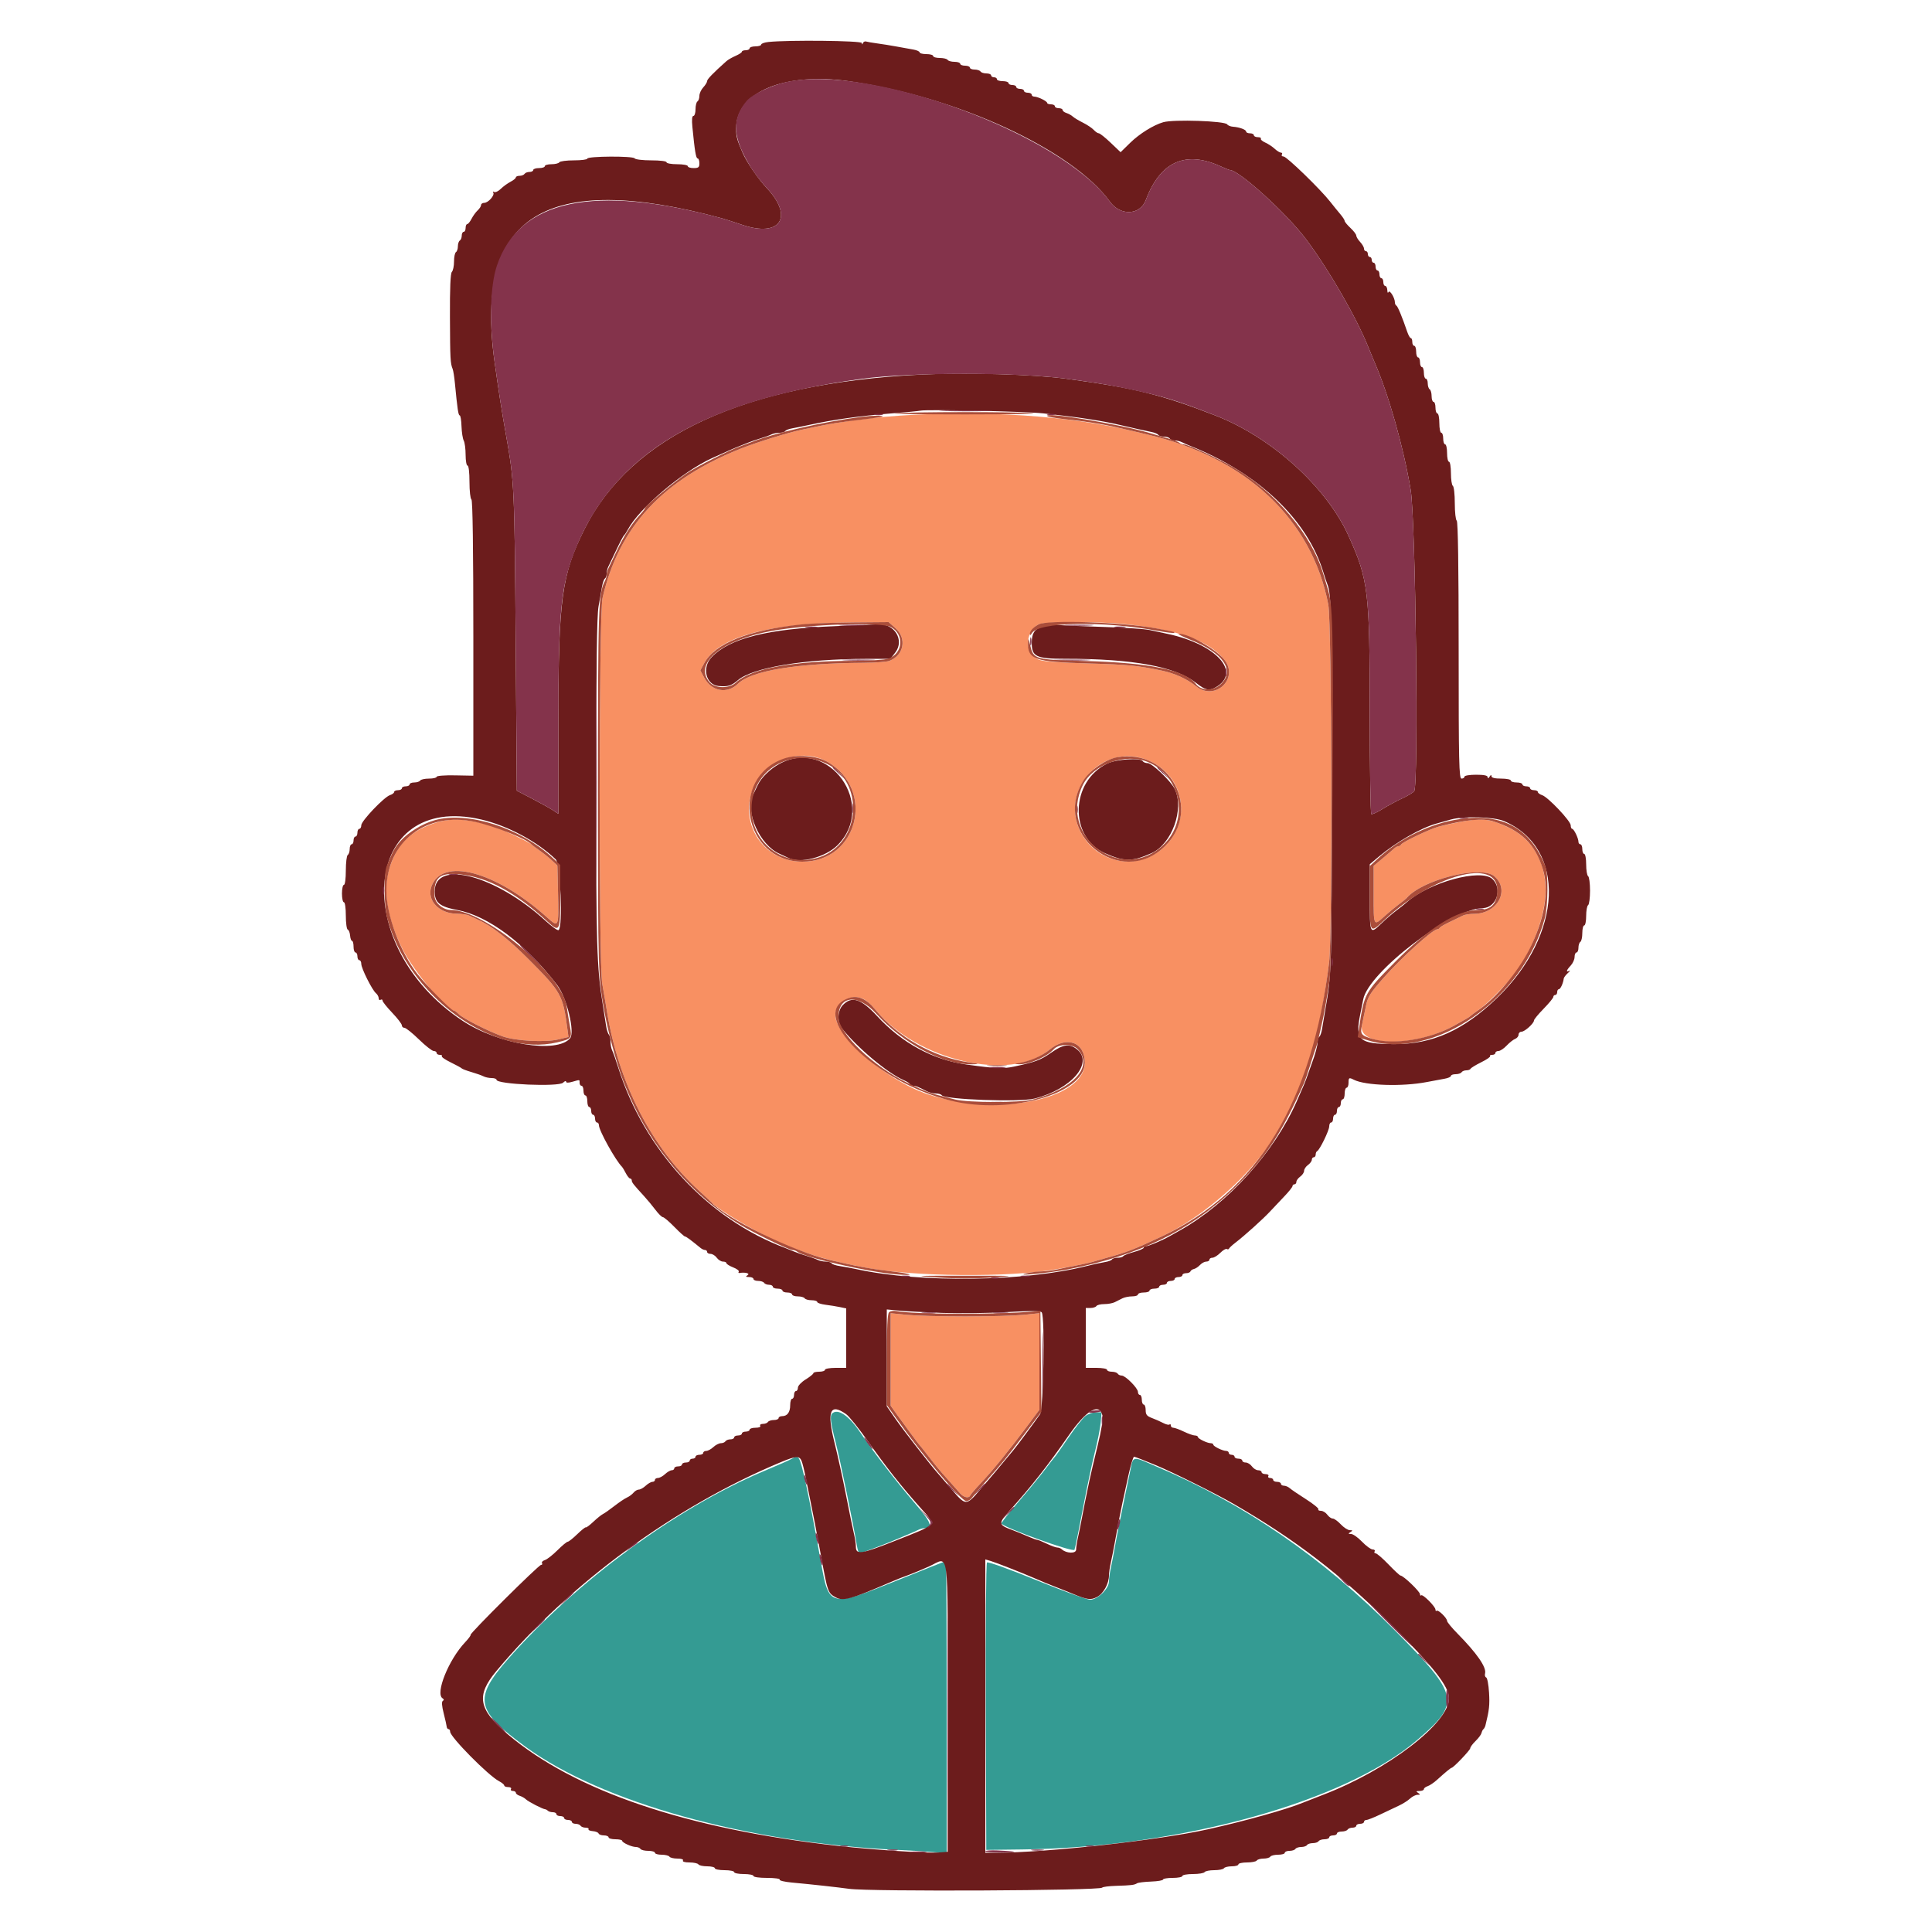 <svg id="svg" version="1.1" xmlns="http://www.w3.org/2000/svg" xmlns:xlink="http://www.w3.org/1999/xlink" width="400" height="400" viewBox="0, 0, 400,400"><g id="svgg"><path id="path0" d="M186.400 86.045 C 181.729 86.363,177.338 86.870,173.000 87.593 C 170.835 87.953,169.777 88.162,165.800 89.014 C 163.047 89.604,156.742 91.557,153.600 92.793 C 137.293 99.210,128.127 109.062,124.750 123.800 C 123.991 127.114,123.937 199.553,124.691 203.702 C 124.961 205.188,125.391 207.708,125.646 209.302 C 128.037 224.230,134.892 237.577,144.803 246.600 C 146.011 247.700,147.090 248.705,147.200 248.833 C 148.679 250.554,157.798 255.844,162.600 257.767 C 168.246 260.026,171.762 261.025,179.000 262.423 C 188.963 264.348,209.032 264.529,218.700 262.780 C 223.020 261.998,225.429 261.505,226.400 261.204 C 226.950 261.033,228.210 260.671,229.200 260.400 C 233.186 259.309,234.902 258.642,240.508 256.005 C 249.530 251.760,259.393 242.926,264.180 234.800 C 270.290 224.427,273.291 214.722,275.186 199.200 C 275.874 193.562,275.724 128.937,275.014 125.200 C 271.657 107.531,258.007 94.704,237.500 89.948 C 236.675 89.757,235.325 89.438,234.500 89.240 C 221.246 86.062,203.476 84.882,186.400 86.045 M185.386 130.041 C 187.802 132.162,187.154 135.677,184.136 136.825 C 183.592 137.031,181.225 137.212,178.874 137.226 C 164.937 137.309,155.557 138.862,152.816 141.540 C 150.557 143.747,147.335 143.178,145.800 140.300 L 145.000 138.800 145.800 137.313 C 148.749 131.831,159.078 129.004,176.686 128.860 L 183.972 128.800 185.386 130.041 M233.000 129.223 C 243.973 130.405,250.137 132.595,253.397 136.469 C 256.701 140.396,251.558 145.323,247.579 142.043 C 245.821 140.594,243.193 139.393,240.600 138.853 C 235.407 137.772,233.604 137.597,225.200 137.359 C 218.645 137.172,215.857 136.945,214.937 136.523 C 212.113 135.228,212.150 130.932,215.000 129.286 C 216.041 128.685,227.630 128.645,233.000 129.223 M171.374 157.764 C 181.340 163.604,177.589 178.400,166.143 178.400 C 156.058 178.400,151.290 166.466,158.582 159.479 C 161.955 156.247,167.515 155.502,171.374 157.764 M238.376 157.728 C 245.217 161.086,246.648 169.860,241.221 175.179 C 236.284 180.019,228.388 179.222,224.469 173.489 C 218.230 164.362,228.403 152.834,238.376 157.728 M89.812 170.464 C 84.774 172.166,82.099 174.912,80.569 179.953 C 79.203 184.454,80.224 190.413,83.439 196.695 C 85.689 201.093,92.467 209.200,93.893 209.200 C 94.104 209.200,94.576 209.532,94.943 209.937 C 95.734 210.811,101.367 213.659,104.200 214.616 C 106.902 215.529,112.937 215.839,115.596 215.201 L 117.693 214.698 117.474 213.049 C 116.543 206.010,116.213 205.411,109.606 198.769 C 105.292 194.431,101.810 191.697,99.000 190.443 C 98.340 190.148,97.487 189.748,97.105 189.553 C 96.723 189.359,95.553 189.187,94.505 189.171 C 90.853 189.115,88.310 186.356,89.318 183.545 C 91.519 177.404,102.619 180.367,113.266 189.936 C 115.684 192.109,115.699 192.075,115.531 184.825 L 115.400 179.187 114.200 178.081 C 113.540 177.472,112.370 176.539,111.600 176.006 C 110.830 175.474,110.110 174.932,110.000 174.801 C 109.664 174.403,103.752 171.590,102.333 171.153 C 96.837 169.460,93.350 169.268,89.812 170.464 M302.000 170.227 C 300.570 170.512,298.733 170.917,297.917 171.127 C 296.151 171.581,290.257 174.388,290.067 174.865 C 289.993 175.049,289.755 175.200,289.538 175.200 C 289.321 175.200,288.903 175.425,288.610 175.700 C 288.317 175.975,287.250 176.891,286.239 177.735 L 284.400 179.269 284.400 185.235 C 284.400 191.847,284.358 191.761,286.600 189.738 C 287.480 188.944,288.830 187.824,289.600 187.249 C 290.370 186.675,291.090 186.097,291.200 185.966 C 294.432 182.113,306.642 179.061,309.386 181.421 C 312.713 184.282,310.032 189.200,305.146 189.200 C 304.290 189.200,303.277 189.360,302.895 189.556 C 302.513 189.752,301.300 190.337,300.200 190.856 C 299.100 191.375,298.140 191.935,298.067 192.100 C 297.993 192.265,297.770 192.400,297.571 192.400 C 296.647 192.400,290.102 198.310,286.516 202.381 C 283.629 205.659,283.179 206.380,282.785 208.355 C 282.538 209.590,282.179 211.319,281.986 212.198 C 280.984 216.764,292.900 216.868,301.045 212.364 C 303.621 210.939,304.205 210.594,304.400 210.381 C 304.510 210.260,305.230 209.728,306.000 209.198 C 307.703 208.025,311.703 204.027,313.564 201.639 C 317.220 196.945,320.004 189.462,319.996 184.354 C 319.986 178.359,317.205 173.647,312.304 171.321 C 308.407 169.471,306.697 169.290,302.000 170.227 M179.211 207.091 C 179.755 207.471,180.646 208.326,181.192 208.991 C 189.896 219.604,209.196 224.087,217.242 217.365 C 220.820 214.376,224.600 215.735,224.600 220.010 C 224.600 227.666,206.415 231.330,192.100 226.557 C 183.109 223.559,172.083 213.776,172.998 209.609 C 173.581 206.956,177.021 205.561,179.211 207.091 M184.400 281.464 L 184.400 291.042 185.669 292.821 C 187.349 295.177,190.147 298.949,190.399 299.200 C 190.510 299.310,191.228 300.210,191.994 301.200 C 194.008 303.799,194.402 304.273,196.400 306.503 C 197.390 307.607,198.491 308.846,198.847 309.256 C 199.533 310.045,200.644 310.250,200.867 309.628 C 200.940 309.423,201.906 308.298,203.013 307.128 C 205.439 304.564,208.947 300.258,212.542 295.434 L 215.200 291.867 215.200 281.877 L 215.200 271.886 211.900 272.219 C 210.085 272.403,204.640 272.553,199.800 272.553 C 194.960 272.553,189.515 272.403,187.700 272.219 L 184.400 271.886 184.400 281.464 " stroke="none" fill="#f89062" fill-rule="evenodd"></path><path id="path1" d="M172.267 292.667 C 171.793 293.140,171.979 294.615,173.018 298.649 C 173.933 302.199,176.684 315.563,177.392 319.900 C 177.545 320.835,177.794 321.600,177.944 321.600 C 178.256 321.600,183.886 319.455,186.000 318.531 C 186.770 318.194,187.850 317.736,188.400 317.513 C 188.950 317.289,189.713 316.948,190.095 316.753 C 190.477 316.559,191.040 316.400,191.346 316.400 C 193.302 316.400,192.853 315.233,189.306 311.101 C 185.521 306.693,180.813 300.583,178.083 296.537 C 175.733 293.056,173.418 291.515,172.267 292.667 M224.706 293.188 C 224.154 293.622,222.566 295.647,221.176 297.688 C 219.786 299.730,218.548 301.490,218.424 301.600 C 218.300 301.710,217.388 302.877,216.399 304.194 C 215.410 305.511,212.921 308.541,210.868 310.929 C 208.816 313.316,207.217 315.351,207.317 315.450 C 208.345 316.478,222.235 321.448,222.462 320.869 C 222.605 320.501,223.385 316.690,224.195 312.400 C 225.004 308.110,226.126 302.800,226.687 300.600 C 227.248 298.400,227.789 295.655,227.890 294.500 L 228.074 292.400 226.891 292.400 C 226.240 292.400,225.257 292.755,224.706 293.188 M164.000 301.991 C 163.424 302.322,161.870 303.008,158.001 304.641 C 139.962 312.255,119.210 327.512,105.222 343.446 C 97.986 351.689,98.459 354.097,108.800 361.649 C 124.581 373.175,154.852 381.568,185.800 382.999 C 188.440 383.121,191.815 383.329,193.300 383.462 L 196.000 383.703 196.000 353.452 C 196.000 336.813,195.933 323.200,195.851 323.200 C 195.770 323.200,191.238 325.000,185.780 327.200 C 171.851 332.815,171.618 332.762,169.992 323.600 C 168.747 316.588,167.358 309.364,166.762 306.800 C 165.476 301.266,165.424 301.175,164.000 301.991 M234.255 303.300 C 234.118 304.015,233.846 305.320,233.651 306.200 C 233.456 307.080,233.007 309.240,232.654 311.000 C 232.301 312.760,231.844 315.010,231.639 316.000 C 231.433 316.990,231.058 318.970,230.805 320.400 C 230.553 321.830,230.178 323.755,229.973 324.677 C 229.768 325.600,229.600 326.833,229.600 327.417 C 229.600 328.916,227.247 331.200,225.702 331.200 C 225.054 331.200,220.062 329.387,214.610 327.172 C 208.929 324.863,204.547 323.293,204.346 323.494 C 204.149 323.691,204.040 336.849,204.097 353.423 L 204.200 383.000 211.600 382.912 C 244.241 382.521,278.426 373.056,293.400 360.262 C 302.475 352.508,302.186 351.080,288.800 337.566 C 273.885 322.508,257.578 311.302,239.400 303.620 C 238.960 303.434,237.943 302.993,237.140 302.641 C 235.023 301.712,234.539 301.823,234.255 303.300 " stroke="none" fill="#349b93" fill-rule="evenodd"></path><path id="path2" d="M159.100 8.691 C 158.275 8.778,157.600 9.017,157.600 9.224 C 157.600 9.431,157.060 9.600,156.400 9.600 C 155.740 9.600,155.200 9.780,155.200 10.000 C 155.200 10.220,154.840 10.400,154.400 10.400 C 153.960 10.400,153.600 10.536,153.600 10.702 C 153.600 10.869,153.015 11.257,152.300 11.565 C 151.585 11.873,150.730 12.366,150.400 12.661 C 147.642 15.123,146.400 16.404,146.400 16.785 C 146.400 17.032,146.040 17.620,145.600 18.092 C 145.160 18.564,144.800 19.356,144.800 19.852 C 144.800 20.347,144.620 20.864,144.400 21.000 C 144.180 21.136,144.000 21.867,144.000 22.624 C 144.000 23.381,143.804 24.000,143.564 24.000 C 143.275 24.000,143.204 24.771,143.353 26.300 C 143.839 31.284,144.092 32.800,144.439 32.800 C 144.637 32.800,144.800 33.250,144.800 33.800 C 144.800 34.644,144.613 34.800,143.600 34.800 C 142.940 34.800,142.400 34.620,142.400 34.400 C 142.400 34.180,141.410 34.000,140.200 34.000 C 138.990 34.000,138.000 33.820,138.000 33.600 C 138.000 33.367,136.675 33.200,134.824 33.200 C 133.060 33.200,131.533 33.015,131.391 32.785 C 131.073 32.271,121.600 32.326,121.600 32.842 C 121.600 33.039,120.351 33.200,118.824 33.200 C 117.297 33.200,115.936 33.380,115.800 33.600 C 115.664 33.820,114.933 34.000,114.176 34.000 C 113.419 34.000,112.800 34.180,112.800 34.400 C 112.800 34.620,112.260 34.800,111.600 34.800 C 110.940 34.800,110.400 34.980,110.400 35.200 C 110.400 35.420,110.051 35.600,109.624 35.600 C 109.197 35.600,108.736 35.780,108.600 36.000 C 108.464 36.220,108.003 36.400,107.576 36.400 C 107.149 36.400,106.800 36.550,106.800 36.732 C 106.800 36.915,106.305 37.320,105.700 37.632 C 105.095 37.945,104.183 38.608,103.674 39.108 C 103.165 39.607,102.552 39.894,102.312 39.746 C 102.071 39.597,101.990 39.660,102.130 39.887 C 102.468 40.434,101.077 42.000,100.253 42.000 C 99.894 42.000,99.600 42.204,99.600 42.453 C 99.600 42.702,99.284 43.197,98.897 43.553 C 98.511 43.909,97.940 44.695,97.630 45.300 C 97.319 45.905,96.915 46.400,96.732 46.400 C 96.550 46.400,96.400 46.760,96.400 47.200 C 96.400 47.640,96.220 48.000,96.000 48.000 C 95.780 48.000,95.600 48.349,95.600 48.776 C 95.600 49.203,95.420 49.664,95.200 49.800 C 94.980 49.936,94.800 50.476,94.800 51.000 C 94.800 51.524,94.620 52.064,94.400 52.200 C 94.180 52.336,94.000 53.211,94.000 54.144 C 94.000 55.077,93.801 56.039,93.558 56.282 C 93.260 56.580,93.129 59.622,93.156 65.662 C 93.194 74.429,93.234 75.187,93.719 76.400 C 93.851 76.730,94.058 78.035,94.179 79.300 C 94.698 84.700,94.891 86.000,95.175 86.000 C 95.341 86.000,95.510 87.012,95.550 88.248 C 95.590 89.485,95.798 90.823,96.012 91.222 C 96.225 91.621,96.400 92.949,96.400 94.174 C 96.400 95.398,96.580 96.400,96.800 96.400 C 97.035 96.400,97.200 97.792,97.200 99.776 C 97.200 101.633,97.380 103.264,97.600 103.400 C 97.861 103.561,98.000 113.571,98.000 132.124 L 98.000 160.600 94.200 160.528 C 92.070 160.487,90.400 160.619,90.400 160.828 C 90.400 161.032,89.691 161.200,88.824 161.200 C 87.957 161.200,87.136 161.380,87.000 161.600 C 86.864 161.820,86.313 162.000,85.776 162.000 C 85.239 162.000,84.800 162.180,84.800 162.400 C 84.800 162.620,84.440 162.800,84.000 162.800 C 83.560 162.800,83.200 162.980,83.200 163.200 C 83.200 163.420,82.840 163.600,82.400 163.600 C 81.960 163.600,81.600 163.768,81.600 163.973 C 81.600 164.178,81.217 164.468,80.748 164.617 C 79.532 165.003,74.800 169.965,74.800 170.855 C 74.800 171.265,74.620 171.600,74.400 171.600 C 74.180 171.600,74.000 171.960,74.000 172.400 C 74.000 172.840,73.820 173.200,73.600 173.200 C 73.380 173.200,73.200 173.560,73.200 174.000 C 73.200 174.440,73.020 174.800,72.800 174.800 C 72.580 174.800,72.400 175.239,72.400 175.776 C 72.400 176.313,72.220 176.864,72.000 177.000 C 71.780 177.136,71.600 178.587,71.600 180.224 C 71.600 181.941,71.431 183.200,71.200 183.200 C 70.980 183.200,70.800 184.010,70.800 185.000 C 70.800 185.990,70.980 186.800,71.200 186.800 C 71.428 186.800,71.600 187.989,71.600 189.567 C 71.600 191.088,71.778 192.393,71.997 192.467 C 72.215 192.540,72.434 193.095,72.484 193.700 C 72.534 194.305,72.715 194.800,72.887 194.800 C 73.059 194.800,73.200 195.340,73.200 196.000 C 73.200 196.660,73.380 197.200,73.600 197.200 C 73.820 197.200,74.000 197.560,74.000 198.000 C 74.000 198.440,74.180 198.800,74.400 198.800 C 74.620 198.800,74.800 199.144,74.800 199.566 C 74.800 200.489,77.045 204.974,77.836 205.630 C 78.146 205.887,78.400 206.357,78.400 206.673 C 78.400 206.989,78.580 207.136,78.800 207.000 C 79.020 206.864,79.200 206.939,79.200 207.167 C 79.200 207.395,80.100 208.525,81.200 209.678 C 82.300 210.831,83.200 212.006,83.200 212.287 C 83.200 212.569,83.442 212.800,83.737 212.800 C 84.033 212.800,85.382 213.880,86.735 215.200 C 88.088 216.520,89.467 217.600,89.798 217.600 C 90.129 217.600,90.400 217.780,90.400 218.000 C 90.400 218.220,90.700 218.400,91.067 218.400 C 91.433 218.400,91.615 218.518,91.470 218.663 C 91.326 218.808,92.151 219.386,93.304 219.947 C 94.457 220.509,95.490 221.074,95.600 221.201 C 95.710 221.329,96.610 221.669,97.600 221.956 C 98.590 222.243,99.713 222.640,100.095 222.839 C 100.477 223.038,101.242 223.200,101.795 223.200 C 102.348 223.200,102.800 223.363,102.800 223.561 C 102.800 224.504,115.682 225.061,116.586 224.157 C 116.924 223.819,117.200 223.723,117.200 223.944 C 117.200 224.205,117.650 224.215,118.497 223.972 C 120.116 223.508,120.000 223.490,120.000 224.200 C 120.000 224.530,120.180 224.800,120.400 224.800 C 120.620 224.800,120.800 225.250,120.800 225.800 C 120.800 226.350,120.980 226.800,121.200 226.800 C 121.420 226.800,121.600 227.340,121.600 228.000 C 121.600 228.660,121.780 229.200,122.000 229.200 C 122.220 229.200,122.400 229.560,122.400 230.000 C 122.400 230.440,122.580 230.800,122.800 230.800 C 123.020 230.800,123.200 231.160,123.200 231.600 C 123.200 232.040,123.380 232.400,123.600 232.400 C 123.820 232.400,124.000 232.654,124.000 232.966 C 124.000 234.062,127.451 240.272,128.798 241.600 C 128.910 241.710,129.256 242.295,129.568 242.900 C 129.880 243.505,130.285 244.000,130.468 244.000 C 130.650 244.000,130.800 244.180,130.800 244.400 C 130.800 244.807,131.139 245.238,133.353 247.652 C 134.039 248.400,135.104 249.684,135.720 250.506 C 136.337 251.327,137.023 252.000,137.246 252.000 C 137.469 252.000,138.529 252.900,139.600 254.000 C 140.671 255.100,141.669 256.000,141.816 256.000 C 142.047 256.000,142.935 256.654,145.083 258.406 C 145.349 258.623,145.754 258.800,145.983 258.800 C 146.212 258.800,146.400 258.980,146.400 259.200 C 146.400 259.420,146.720 259.600,147.112 259.600 C 147.503 259.600,148.083 259.960,148.400 260.400 C 148.717 260.840,149.297 261.200,149.688 261.200 C 150.080 261.200,150.400 261.346,150.400 261.525 C 150.400 261.704,151.022 262.095,151.782 262.393 C 152.542 262.691,153.069 263.089,152.952 263.277 C 152.836 263.466,152.889 263.594,153.070 263.563 C 154.253 263.357,155.361 263.637,154.800 264.000 C 154.315 264.314,154.372 264.389,155.100 264.394 C 155.595 264.397,156.000 264.580,156.000 264.800 C 156.000 265.020,156.439 265.200,156.976 265.200 C 157.513 265.200,158.064 265.380,158.200 265.600 C 158.336 265.820,158.797 266.000,159.224 266.000 C 159.651 266.000,160.000 266.180,160.000 266.400 C 160.000 266.620,160.450 266.800,161.000 266.800 C 161.550 266.800,162.000 266.980,162.000 267.200 C 162.000 267.420,162.450 267.600,163.000 267.600 C 163.550 267.600,164.000 267.780,164.000 268.000 C 164.000 268.220,164.529 268.400,165.176 268.400 C 165.823 268.400,166.464 268.580,166.600 268.800 C 166.736 269.020,167.377 269.200,168.024 269.200 C 168.671 269.200,169.200 269.362,169.200 269.560 C 169.200 269.758,169.965 270.016,170.900 270.134 C 171.835 270.252,173.185 270.470,173.900 270.620 L 175.200 270.891 175.200 277.045 L 175.200 283.200 173.000 283.200 C 171.790 283.200,170.800 283.380,170.800 283.600 C 170.800 283.820,170.260 284.000,169.600 284.000 C 168.940 284.000,168.400 284.138,168.400 284.306 C 168.400 284.474,167.680 285.056,166.800 285.600 C 165.912 286.149,165.200 286.903,165.200 287.294 C 165.200 287.682,165.020 288.000,164.800 288.000 C 164.580 288.000,164.400 288.360,164.400 288.800 C 164.400 289.240,164.220 289.600,164.000 289.600 C 163.780 289.600,163.600 290.194,163.600 290.920 C 163.600 292.391,163.004 293.200,161.920 293.200 C 161.524 293.200,161.200 293.380,161.200 293.600 C 161.200 293.820,160.761 294.000,160.224 294.000 C 159.687 294.000,159.136 294.180,159.000 294.400 C 158.864 294.620,158.393 294.800,157.953 294.800 C 157.513 294.800,157.264 294.980,157.400 295.200 C 157.544 295.433,157.137 295.600,156.424 295.600 C 155.751 295.600,155.200 295.780,155.200 296.000 C 155.200 296.220,154.840 296.400,154.400 296.400 C 153.960 296.400,153.600 296.580,153.600 296.800 C 153.600 297.020,153.240 297.200,152.800 297.200 C 152.360 297.200,152.000 297.380,152.000 297.600 C 152.000 297.820,151.651 298.000,151.224 298.000 C 150.797 298.000,150.336 298.180,150.200 298.400 C 150.064 298.620,149.637 298.800,149.252 298.800 C 148.866 298.800,148.164 299.160,147.692 299.600 C 147.220 300.040,146.556 300.400,146.217 300.400 C 145.878 300.400,145.600 300.580,145.600 300.800 C 145.600 301.020,145.240 301.200,144.800 301.200 C 144.360 301.200,144.000 301.380,144.000 301.600 C 144.000 301.820,143.730 302.000,143.400 302.000 C 143.070 302.000,142.800 302.180,142.800 302.400 C 142.800 302.620,142.440 302.800,142.000 302.800 C 141.560 302.800,141.200 302.980,141.200 303.200 C 141.200 303.420,140.840 303.600,140.400 303.600 C 139.960 303.600,139.600 303.780,139.600 304.000 C 139.600 304.220,139.364 304.400,139.075 304.400 C 138.787 304.400,138.164 304.760,137.692 305.200 C 137.220 305.640,136.556 306.000,136.217 306.000 C 135.878 306.000,135.600 306.180,135.600 306.400 C 135.600 306.620,135.364 306.800,135.075 306.800 C 134.787 306.800,134.164 307.160,133.692 307.600 C 133.220 308.040,132.578 308.400,132.266 308.400 C 131.953 308.400,131.458 308.689,131.165 309.042 C 130.873 309.395,130.265 309.845,129.816 310.043 C 129.367 310.241,128.190 311.032,127.200 311.802 C 126.210 312.571,125.141 313.322,124.825 313.472 C 124.509 313.621,123.620 314.337,122.850 315.063 C 122.080 315.790,121.379 316.312,121.292 316.225 C 121.204 316.138,120.406 316.771,119.518 317.633 C 118.630 318.495,117.741 319.200,117.541 319.200 C 117.342 319.200,116.385 319.994,115.414 320.965 C 114.443 321.936,113.275 322.849,112.818 322.994 C 112.362 323.139,112.092 323.425,112.218 323.629 C 112.344 323.833,112.252 324.000,112.013 324.000 C 111.521 324.000,97.180 338.246,97.425 338.492 C 97.512 338.579,97.001 339.269,96.288 340.025 C 92.864 343.657,90.060 350.648,91.636 351.622 C 91.931 351.805,91.946 351.986,91.679 352.151 C 91.411 352.317,91.471 353.183,91.856 354.701 C 92.177 355.966,92.461 357.225,92.487 357.500 C 92.512 357.775,92.683 358.000,92.867 358.000 C 93.050 358.000,93.200 358.241,93.200 358.536 C 93.200 359.620,101.100 367.613,103.312 368.768 C 103.911 369.080,104.400 369.485,104.400 369.668 C 104.400 369.850,104.771 370.000,105.224 370.000 C 105.677 370.000,105.936 370.180,105.800 370.400 C 105.664 370.620,105.833 370.800,106.176 370.800 C 106.519 370.800,106.800 370.968,106.800 371.173 C 106.800 371.378,107.159 371.660,107.598 371.799 C 108.036 371.938,108.621 372.272,108.898 372.541 C 109.400 373.030,112.364 374.556,112.867 374.585 C 113.013 374.593,113.268 374.735,113.433 374.900 C 113.598 375.065,114.063 375.200,114.467 375.200 C 114.870 375.200,115.200 375.380,115.200 375.600 C 115.200 375.820,115.560 376.000,116.000 376.000 C 116.440 376.000,116.800 376.180,116.800 376.400 C 116.800 376.620,117.160 376.800,117.600 376.800 C 118.040 376.800,118.400 376.980,118.400 377.200 C 118.400 377.420,118.749 377.600,119.176 377.600 C 119.603 377.600,120.064 377.780,120.200 378.000 C 120.336 378.220,120.807 378.400,121.247 378.400 C 121.687 378.400,121.960 378.542,121.852 378.715 C 121.745 378.888,122.140 379.070,122.729 379.119 C 123.318 379.167,123.860 379.385,123.933 379.603 C 124.007 379.822,124.502 380.000,125.033 380.000 C 125.565 380.000,126.000 380.180,126.000 380.400 C 126.000 380.620,126.630 380.800,127.400 380.800 C 128.170 380.800,128.801 380.935,128.803 381.100 C 128.807 381.501,130.781 382.400,131.656 382.400 C 132.039 382.400,132.464 382.580,132.600 382.800 C 132.736 383.020,133.467 383.200,134.224 383.200 C 134.981 383.200,135.600 383.380,135.600 383.600 C 135.600 383.820,136.219 384.000,136.976 384.000 C 137.733 384.000,138.464 384.180,138.600 384.400 C 138.736 384.620,139.477 384.800,140.247 384.800 C 141.079 384.800,141.547 384.962,141.400 385.200 C 141.251 385.441,141.788 385.600,142.753 385.600 C 143.633 385.600,144.464 385.780,144.600 386.000 C 144.736 386.220,145.557 386.400,146.424 386.400 C 147.291 386.400,148.000 386.580,148.000 386.800 C 148.000 387.020,148.900 387.200,150.000 387.200 C 151.100 387.200,152.000 387.380,152.000 387.600 C 152.000 387.820,152.900 388.000,154.000 388.000 C 155.100 388.000,156.000 388.180,156.000 388.400 C 156.000 388.629,157.208 388.800,158.824 388.800 C 160.377 388.800,161.548 388.960,161.428 389.155 C 161.307 389.350,162.421 389.621,163.904 389.757 C 167.806 390.113,173.489 390.736,175.800 391.061 C 180.105 391.665,227.804 391.441,228.191 390.815 C 228.290 390.654,229.593 390.486,231.086 390.442 C 234.237 390.348,234.846 390.274,235.423 389.912 C 235.656 389.767,236.961 389.607,238.323 389.558 C 239.686 389.509,240.800 389.318,240.800 389.134 C 240.800 388.950,241.700 388.800,242.800 388.800 C 243.900 388.800,244.800 388.620,244.800 388.400 C 244.800 388.180,245.779 388.000,246.976 388.000 C 248.173 388.000,249.264 387.820,249.400 387.600 C 249.536 387.380,250.436 387.200,251.400 387.200 C 252.364 387.200,253.264 387.020,253.400 386.800 C 253.536 386.580,254.267 386.400,255.024 386.400 C 255.781 386.400,256.400 386.220,256.400 386.000 C 256.400 385.780,257.199 385.600,258.176 385.600 C 259.153 385.600,260.064 385.420,260.200 385.200 C 260.336 384.980,260.966 384.800,261.600 384.800 C 262.234 384.800,262.864 384.620,263.000 384.400 C 263.136 384.180,263.867 384.000,264.624 384.000 C 265.381 384.000,266.000 383.820,266.000 383.600 C 266.000 383.380,266.439 383.200,266.976 383.200 C 267.513 383.200,268.064 383.020,268.200 382.800 C 268.336 382.580,268.876 382.400,269.400 382.400 C 269.924 382.400,270.464 382.220,270.600 382.000 C 270.736 381.780,271.276 381.600,271.800 381.600 C 272.324 381.600,272.864 381.420,273.000 381.200 C 273.136 380.980,273.687 380.800,274.224 380.800 C 274.761 380.800,275.200 380.620,275.200 380.400 C 275.200 380.180,275.560 380.000,276.000 380.000 C 276.440 380.000,276.800 379.820,276.800 379.600 C 276.800 379.380,277.239 379.200,277.776 379.200 C 278.313 379.200,278.864 379.020,279.000 378.800 C 279.136 378.580,279.597 378.400,280.024 378.400 C 280.451 378.400,280.800 378.220,280.800 378.000 C 280.800 377.780,281.160 377.600,281.600 377.600 C 282.040 377.600,282.400 377.420,282.400 377.200 C 282.400 376.980,282.628 376.800,282.906 376.800 C 283.184 376.800,284.489 376.282,285.806 375.649 C 287.123 375.016,288.851 374.197,289.646 373.829 C 290.441 373.461,291.469 372.809,291.929 372.380 C 292.390 371.951,293.089 371.597,293.483 371.594 C 294.092 371.589,294.110 371.530,293.600 371.200 C 293.115 370.886,293.172 370.811,293.900 370.806 C 294.395 370.803,294.800 370.632,294.800 370.427 C 294.800 370.222,295.151 369.943,295.580 369.806 C 296.008 369.670,296.890 369.073,297.540 368.480 C 299.098 367.054,300.376 366.000,300.547 366.000 C 300.908 366.000,304.400 362.334,304.400 361.955 C 304.400 361.716,304.895 361.042,305.500 360.457 C 306.105 359.871,306.659 359.126,306.732 358.800 C 306.805 358.474,306.985 358.116,307.132 358.004 C 307.279 357.892,307.467 357.530,307.550 357.200 C 308.334 354.056,308.448 353.012,308.290 350.418 C 308.191 348.778,307.924 347.375,307.697 347.299 C 307.470 347.223,307.366 346.851,307.466 346.471 C 307.797 345.202,305.792 342.307,301.700 338.151 C 300.545 336.977,299.600 335.825,299.600 335.591 C 299.600 335.001,297.741 333.192,297.442 333.491 C 297.309 333.624,297.200 333.517,297.200 333.253 C 297.200 332.628,294.553 329.980,294.240 330.293 C 294.108 330.425,294.000 330.325,294.000 330.070 C 294.000 329.512,290.538 326.200,289.954 326.200 C 289.808 326.200,288.694 325.165,287.479 323.900 C 286.264 322.635,285.063 321.600,284.811 321.600 C 284.559 321.600,284.464 321.420,284.600 321.200 C 284.736 320.980,284.552 320.800,284.192 320.800 C 283.832 320.800,282.846 320.080,282.000 319.200 C 281.154 318.320,280.134 317.597,279.731 317.594 C 279.113 317.589,279.093 317.528,279.600 317.200 C 280.106 316.873,280.084 316.811,279.460 316.806 C 279.054 316.803,278.217 316.260,277.600 315.600 C 276.983 314.940,276.231 314.400,275.928 314.400 C 275.625 314.400,275.117 314.040,274.800 313.600 C 274.483 313.160,273.893 312.800,273.488 312.800 C 273.084 312.800,272.843 312.654,272.953 312.475 C 273.064 312.297,271.897 311.352,270.360 310.375 C 268.823 309.399,267.317 308.375,267.012 308.100 C 266.707 307.825,266.174 307.600,265.829 307.600 C 265.483 307.600,265.200 307.420,265.200 307.200 C 265.200 306.980,264.840 306.800,264.400 306.800 C 263.960 306.800,263.600 306.620,263.600 306.400 C 263.600 306.180,263.319 306.000,262.976 306.000 C 262.633 306.000,262.464 305.820,262.600 305.600 C 262.736 305.380,262.477 305.200,262.024 305.200 C 261.571 305.200,261.200 305.020,261.200 304.800 C 261.200 304.580,260.880 304.400,260.488 304.400 C 260.097 304.400,259.517 304.040,259.200 303.600 C 258.883 303.160,258.303 302.800,257.912 302.800 C 257.520 302.800,257.200 302.620,257.200 302.400 C 257.200 302.180,256.840 302.000,256.400 302.000 C 255.960 302.000,255.600 301.820,255.600 301.600 C 255.600 301.380,255.330 301.200,255.000 301.200 C 254.670 301.200,254.400 301.020,254.400 300.800 C 254.400 300.580,254.166 300.400,253.880 300.400 C 253.144 300.400,251.207 299.459,251.203 299.100 C 251.201 298.935,250.966 298.800,250.680 298.800 C 249.944 298.800,248.007 297.859,248.003 297.500 C 248.001 297.335,247.721 297.200,247.381 297.200 C 247.040 297.200,246.016 296.840,245.106 296.400 C 244.195 295.960,243.214 295.600,242.925 295.600 C 242.636 295.600,242.400 295.390,242.400 295.133 C 242.400 294.877,242.285 294.782,242.144 294.923 C 242.003 295.064,241.418 294.930,240.844 294.625 C 240.270 294.320,239.215 293.853,238.500 293.587 C 237.446 293.195,237.200 292.885,237.200 291.951 C 237.200 291.318,237.020 290.800,236.800 290.800 C 236.580 290.800,236.400 290.350,236.400 289.800 C 236.400 289.250,236.220 288.800,236.000 288.800 C 235.780 288.800,235.600 288.524,235.600 288.187 C 235.600 287.403,233.015 284.800,232.237 284.800 C 231.913 284.800,231.536 284.620,231.400 284.400 C 231.264 284.180,230.713 284.000,230.176 284.000 C 229.639 284.000,229.200 283.820,229.200 283.600 C 229.200 283.380,228.210 283.200,227.000 283.200 L 224.800 283.200 224.800 277.000 L 224.800 270.800 225.776 270.800 C 226.313 270.800,226.864 270.620,227.000 270.400 C 227.136 270.180,227.869 270.000,228.629 270.000 C 229.389 270.000,230.368 269.820,230.805 269.600 C 231.242 269.380,231.958 269.020,232.395 268.800 C 232.832 268.580,233.732 268.400,234.395 268.400 C 235.058 268.400,235.600 268.220,235.600 268.000 C 235.600 267.780,236.140 267.600,236.800 267.600 C 237.460 267.600,238.000 267.420,238.000 267.200 C 238.000 266.980,238.450 266.800,239.000 266.800 C 239.550 266.800,240.000 266.620,240.000 266.400 C 240.000 266.180,240.360 266.000,240.800 266.000 C 241.240 266.000,241.600 265.820,241.600 265.600 C 241.600 265.380,241.960 265.200,242.400 265.200 C 242.840 265.200,243.200 265.020,243.200 264.800 C 243.200 264.580,243.560 264.400,244.000 264.400 C 244.440 264.400,244.800 264.220,244.800 264.000 C 244.800 263.780,245.145 263.600,245.567 263.600 C 245.988 263.600,246.393 263.433,246.467 263.230 C 246.540 263.026,246.870 262.801,247.200 262.730 C 247.530 262.658,248.091 262.285,248.447 261.900 C 248.803 261.515,249.388 261.200,249.747 261.200 C 250.106 261.200,250.400 261.020,250.400 260.800 C 250.400 260.580,250.678 260.400,251.018 260.400 C 251.358 260.400,252.090 259.947,252.644 259.392 C 253.198 258.838,253.805 258.479,253.992 258.595 C 254.179 258.710,254.392 258.666,254.466 258.495 C 254.540 258.325,255.140 257.772,255.800 257.267 C 257.660 255.844,261.541 252.347,262.939 250.836 C 263.632 250.085,264.965 248.674,265.900 247.699 C 266.835 246.724,267.600 245.763,267.600 245.563 C 267.600 245.363,267.780 245.200,268.000 245.200 C 268.220 245.200,268.400 244.970,268.400 244.688 C 268.400 244.407,268.760 243.917,269.200 243.600 C 269.640 243.283,270.000 242.743,270.000 242.400 C 270.000 242.057,270.360 241.517,270.800 241.200 C 271.240 240.883,271.600 240.393,271.600 240.112 C 271.600 239.830,271.780 239.600,272.000 239.600 C 272.220 239.600,272.400 239.345,272.400 239.033 C 272.400 238.722,272.535 238.407,272.700 238.333 C 273.221 238.102,275.200 234.041,275.200 233.203 C 275.200 232.761,275.380 232.400,275.600 232.400 C 275.820 232.400,276.000 232.040,276.000 231.600 C 276.000 231.160,276.180 230.800,276.400 230.800 C 276.620 230.800,276.800 230.440,276.800 230.000 C 276.800 229.560,276.980 229.200,277.200 229.200 C 277.420 229.200,277.600 228.840,277.600 228.400 C 277.600 227.960,277.780 227.600,278.000 227.600 C 278.220 227.600,278.400 227.060,278.400 226.400 C 278.400 225.740,278.580 225.200,278.800 225.200 C 279.020 225.200,279.200 224.750,279.200 224.200 C 279.200 223.095,279.295 223.040,280.305 223.553 C 282.693 224.765,290.343 225.005,295.400 224.026 C 296.720 223.770,298.385 223.460,299.100 223.337 C 299.815 223.213,300.400 222.952,300.400 222.756 C 300.400 222.560,300.839 222.400,301.376 222.400 C 301.913 222.400,302.464 222.220,302.600 222.000 C 302.736 221.780,303.182 221.600,303.590 221.600 C 303.999 221.600,304.393 221.454,304.467 221.276 C 304.540 221.098,305.537 220.490,306.682 219.924 C 307.827 219.359,308.652 218.785,308.515 218.648 C 308.378 218.512,308.567 218.400,308.933 218.400 C 309.300 218.400,309.600 218.220,309.600 218.000 C 309.600 217.780,309.888 217.600,310.240 217.600 C 310.591 217.600,311.356 217.094,311.940 216.475 C 312.523 215.857,313.315 215.233,313.700 215.088 C 314.085 214.943,314.400 214.549,314.400 214.213 C 314.400 213.876,314.678 213.600,315.018 213.600 C 315.691 213.600,317.600 211.869,317.600 211.259 C 317.600 211.051,318.500 209.962,319.600 208.839 C 320.700 207.715,321.600 206.617,321.600 206.398 C 321.600 206.179,321.780 206.000,322.000 206.000 C 322.220 206.000,322.400 205.730,322.400 205.400 C 322.400 205.070,322.559 204.800,322.753 204.800 C 323.080 204.800,323.654 203.539,323.757 202.600 C 323.780 202.380,324.160 201.871,324.600 201.470 C 325.040 201.068,325.175 200.853,324.900 200.993 C 324.158 201.370,324.293 200.881,325.200 199.908 C 325.640 199.436,326.000 198.633,326.000 198.125 C 326.000 197.616,326.180 197.200,326.400 197.200 C 326.620 197.200,326.800 196.761,326.800 196.224 C 326.800 195.687,326.980 195.136,327.200 195.000 C 327.420 194.864,327.600 194.043,327.600 193.176 C 327.600 192.309,327.780 191.600,328.000 191.600 C 328.220 191.600,328.400 190.711,328.400 189.624 C 328.400 188.537,328.580 187.536,328.800 187.400 C 329.020 187.264,329.200 185.914,329.200 184.400 C 329.200 182.886,329.020 181.536,328.800 181.400 C 328.580 181.264,328.400 180.173,328.400 178.976 C 328.400 177.779,328.220 176.800,328.000 176.800 C 327.780 176.800,327.600 176.350,327.600 175.800 C 327.600 175.250,327.420 174.800,327.200 174.800 C 326.980 174.800,326.800 174.566,326.800 174.280 C 326.800 173.544,325.859 171.607,325.500 171.603 C 325.335 171.601,325.200 171.274,325.200 170.875 C 325.200 169.982,320.487 165.009,319.278 164.625 C 318.795 164.472,318.400 164.178,318.400 163.973 C 318.400 163.768,318.040 163.600,317.600 163.600 C 317.160 163.600,316.800 163.420,316.800 163.200 C 316.800 162.980,316.440 162.800,316.000 162.800 C 315.560 162.800,315.200 162.620,315.200 162.400 C 315.200 162.180,314.660 162.000,314.000 162.000 C 313.340 162.000,312.800 161.820,312.800 161.600 C 312.800 161.380,311.900 161.200,310.800 161.200 C 309.470 161.200,308.798 161.033,308.794 160.700 C 308.790 160.367,308.658 160.400,308.400 160.800 C 308.142 161.200,308.010 161.233,308.006 160.900 C 308.002 160.556,307.250 160.400,305.600 160.400 C 304.267 160.400,303.200 160.578,303.200 160.800 C 303.200 161.020,302.930 161.200,302.600 161.200 C 302.073 161.200,302.000 157.980,302.000 134.624 C 302.000 117.337,301.860 107.961,301.600 107.800 C 301.380 107.664,301.200 106.044,301.200 104.200 C 301.200 102.356,301.020 100.736,300.800 100.600 C 300.580 100.464,300.400 99.283,300.400 97.976 C 300.400 96.659,300.222 95.600,300.000 95.600 C 299.780 95.600,299.600 94.790,299.600 93.800 C 299.600 92.810,299.420 92.000,299.200 92.000 C 298.980 92.000,298.800 91.460,298.800 90.800 C 298.800 90.140,298.620 89.600,298.400 89.600 C 298.180 89.600,298.000 88.700,298.000 87.600 C 298.000 86.500,297.820 85.600,297.600 85.600 C 297.380 85.600,297.200 85.060,297.200 84.400 C 297.200 83.740,297.020 83.200,296.800 83.200 C 296.580 83.200,296.400 82.671,296.400 82.024 C 296.400 81.377,296.220 80.736,296.000 80.600 C 295.780 80.464,295.600 79.913,295.600 79.376 C 295.600 78.839,295.420 78.400,295.200 78.400 C 294.980 78.400,294.800 77.860,294.800 77.200 C 294.800 76.540,294.620 76.000,294.400 76.000 C 294.180 76.000,294.000 75.550,294.000 75.000 C 294.000 74.450,293.820 74.000,293.600 74.000 C 293.380 74.000,293.200 73.460,293.200 72.800 C 293.200 72.140,293.020 71.600,292.800 71.600 C 292.580 71.600,292.400 71.240,292.400 70.800 C 292.400 70.360,292.264 70.000,292.098 70.000 C 291.932 70.000,291.596 69.415,291.353 68.700 C 290.306 65.628,289.379 63.391,289.100 63.267 C 288.935 63.193,288.800 62.899,288.800 62.612 C 288.800 61.672,287.703 59.900,287.474 60.472 C 287.358 60.762,287.249 60.595,287.232 60.100 C 287.214 59.605,287.020 59.200,286.800 59.200 C 286.580 59.200,286.400 58.840,286.400 58.400 C 286.400 57.960,286.220 57.600,286.000 57.600 C 285.780 57.600,285.600 57.240,285.600 56.800 C 285.600 56.360,285.420 56.000,285.200 56.000 C 284.980 56.000,284.800 55.640,284.800 55.200 C 284.800 54.760,284.620 54.400,284.400 54.400 C 284.180 54.400,284.000 54.130,284.000 53.800 C 284.000 53.470,283.820 53.200,283.600 53.200 C 283.380 53.200,283.200 52.930,283.200 52.600 C 283.200 52.270,283.020 52.000,282.800 52.000 C 282.580 52.000,282.400 51.764,282.400 51.475 C 282.400 51.187,282.040 50.564,281.600 50.092 C 281.160 49.620,280.800 49.028,280.800 48.777 C 280.800 48.526,280.260 47.817,279.600 47.200 C 278.940 46.583,278.400 45.926,278.400 45.740 C 278.399 45.553,277.994 44.925,277.500 44.345 C 277.005 43.765,276.060 42.600,275.400 41.757 C 273.385 39.182,266.393 32.400,265.754 32.400 C 265.423 32.400,265.264 32.220,265.400 32.000 C 265.536 31.780,265.449 31.600,265.207 31.600 C 264.965 31.600,264.380 31.240,263.908 30.800 C 263.436 30.360,262.557 29.782,261.954 29.515 C 261.351 29.249,260.945 28.888,261.052 28.715 C 261.160 28.542,260.877 28.400,260.424 28.400 C 259.971 28.400,259.600 28.220,259.600 28.000 C 259.600 27.780,259.240 27.600,258.800 27.600 C 258.360 27.600,258.000 27.441,258.000 27.247 C 258.000 26.841,256.627 26.331,255.277 26.237 C 254.769 26.202,254.229 25.981,254.077 25.747 C 253.619 25.042,242.993 24.685,240.843 25.302 C 238.815 25.883,235.910 27.692,233.999 29.563 L 232.007 31.514 229.955 29.557 C 228.826 28.481,227.721 27.600,227.498 27.600 C 227.276 27.600,226.803 27.283,226.447 26.894 C 226.091 26.506,225.083 25.831,224.206 25.394 C 223.329 24.958,222.383 24.387,222.104 24.126 C 221.824 23.866,221.236 23.538,220.798 23.399 C 220.359 23.260,220.000 22.978,220.000 22.773 C 220.000 22.568,219.640 22.400,219.200 22.400 C 218.760 22.400,218.400 22.220,218.400 22.000 C 218.400 21.780,218.040 21.600,217.600 21.600 C 217.160 21.600,216.799 21.465,216.797 21.300 C 216.793 20.941,214.856 20.000,214.120 20.000 C 213.834 20.000,213.600 19.820,213.600 19.600 C 213.600 19.380,213.240 19.200,212.800 19.200 C 212.360 19.200,212.000 19.020,212.000 18.800 C 212.000 18.580,211.640 18.400,211.200 18.400 C 210.760 18.400,210.400 18.220,210.400 18.000 C 210.400 17.780,210.040 17.600,209.600 17.600 C 209.160 17.600,208.800 17.420,208.800 17.200 C 208.800 16.980,208.260 16.800,207.600 16.800 C 206.940 16.800,206.400 16.620,206.400 16.400 C 206.400 16.180,206.130 16.000,205.800 16.000 C 205.470 16.000,205.200 15.820,205.200 15.600 C 205.200 15.380,204.761 15.200,204.224 15.200 C 203.687 15.200,203.136 15.020,203.000 14.800 C 202.864 14.580,202.313 14.400,201.776 14.400 C 201.239 14.400,200.800 14.220,200.800 14.000 C 200.800 13.780,200.350 13.600,199.800 13.600 C 199.250 13.600,198.800 13.420,198.800 13.200 C 198.800 12.980,198.271 12.800,197.624 12.800 C 196.977 12.800,196.336 12.620,196.200 12.400 C 196.064 12.180,195.333 12.000,194.576 12.000 C 193.819 12.000,193.200 11.820,193.200 11.600 C 193.200 11.380,192.570 11.200,191.800 11.200 C 191.030 11.200,190.400 11.040,190.400 10.844 C 190.400 10.648,189.815 10.385,189.100 10.260 C 188.385 10.136,186.810 9.852,185.600 9.629 C 184.390 9.407,182.590 9.118,181.600 8.986 C 180.610 8.854,179.587 8.679,179.326 8.596 C 179.065 8.513,178.764 8.660,178.657 8.922 C 178.513 9.277,178.455 9.272,178.432 8.900 C 178.401 8.418,163.276 8.255,159.100 8.691 M175.723 16.807 C 198.074 19.968,222.038 31.023,229.800 41.755 C 231.970 44.755,236.042 44.574,237.226 41.424 C 240.215 33.467,245.428 31.109,252.696 34.426 C 253.628 34.852,254.491 35.200,254.614 35.200 C 256.506 35.200,266.433 44.222,270.457 49.600 C 275.194 55.928,280.903 65.852,283.359 72.025 C 283.748 73.001,284.301 74.340,284.589 75.000 C 287.504 81.684,290.583 92.559,292.062 101.400 C 293.104 107.629,293.745 162.661,292.789 163.814 C 292.531 164.124,291.393 164.803,290.260 165.323 C 289.127 165.843,287.307 166.826,286.216 167.506 C 285.125 168.187,284.090 168.656,283.916 168.548 C 283.742 168.441,283.597 158.958,283.593 147.476 C 283.584 122.340,283.307 120.038,279.193 110.929 C 274.626 100.818,263.270 90.547,251.682 86.046 C 240.524 81.711,234.892 80.321,220.800 78.421 C 213.870 77.486,199.781 77.088,190.482 77.563 C 154.181 79.418,130.726 90.203,121.045 109.492 C 116.282 118.980,115.609 123.940,115.604 149.546 L 115.600 168.492 114.500 167.765 C 113.895 167.365,111.960 166.288,110.200 165.372 L 107.000 163.707 106.770 132.753 C 106.535 101.012,106.469 99.593,104.789 90.200 C 103.898 85.218,103.270 81.208,102.378 74.800 C 98.176 44.636,112.947 35.332,149.400 45.179 C 150.060 45.358,151.982 45.975,153.671 46.552 C 161.515 49.230,164.391 44.951,158.777 38.958 C 156.917 36.972,154.626 33.627,153.738 31.600 C 152.612 29.030,152.400 28.244,152.400 26.630 C 152.400 19.095,162.330 14.913,175.723 16.807 M216.000 85.583 C 223.279 86.361,228.176 87.105,232.000 88.015 C 233.916 88.471,236.689 89.089,238.505 89.464 C 239.113 89.590,239.708 89.851,239.829 90.046 C 239.949 90.241,240.476 90.400,241.000 90.400 C 241.524 90.400,242.064 90.580,242.200 90.800 C 242.336 91.020,242.799 91.200,243.229 91.200 C 243.659 91.200,244.323 91.359,244.705 91.553 C 245.087 91.748,245.850 92.086,246.400 92.306 C 260.587 97.973,270.696 107.595,274.027 118.600 C 274.293 119.480,274.655 120.560,274.831 121.000 C 275.637 123.017,275.729 127.291,275.734 162.800 C 275.740 200.186,275.693 201.790,274.399 209.000 C 274.163 210.320,273.867 212.076,273.742 212.903 C 273.617 213.729,273.355 214.505,273.158 214.626 C 272.961 214.748,272.800 215.229,272.800 215.695 C 272.800 216.481,272.314 218.282,271.585 220.200 C 271.418 220.640,271.064 221.630,270.800 222.400 C 270.265 223.959,270.132 224.281,268.470 228.043 C 263.817 238.574,254.228 249.168,244.302 254.743 C 243.536 255.173,242.570 255.715,242.155 255.948 C 240.575 256.833,237.828 258.000,237.325 258.000 C 237.036 258.000,236.800 258.147,236.800 258.328 C 236.800 258.508,235.889 258.904,234.775 259.207 C 233.661 259.510,232.660 259.903,232.551 260.079 C 232.442 260.256,231.924 260.400,231.400 260.400 C 230.876 260.400,230.348 260.560,230.227 260.756 C 230.106 260.951,229.421 261.201,228.704 261.309 C 227.987 261.418,226.320 261.781,225.000 262.115 C 212.203 265.354,190.675 265.656,177.400 262.781 C 176.300 262.543,174.724 262.251,173.897 262.132 C 173.071 262.013,172.295 261.755,172.174 261.558 C 172.052 261.361,171.511 261.200,170.971 261.200 C 170.431 261.200,169.677 261.042,169.295 260.849 C 168.913 260.656,167.880 260.284,167.000 260.023 C 166.120 259.761,164.950 259.355,164.400 259.120 C 163.850 258.885,163.040 258.559,162.600 258.394 C 146.580 252.416,133.374 238.149,127.987 221.000 C 127.504 219.460,126.949 217.887,126.754 217.505 C 126.559 217.123,126.400 216.304,126.400 215.685 C 126.400 215.066,126.238 214.389,126.041 214.180 C 125.844 213.971,125.579 213.080,125.453 212.200 C 125.326 211.320,125.032 209.430,124.799 208.000 C 123.548 200.327,123.410 195.707,123.427 162.200 C 123.440 138.100,123.581 127.443,123.912 125.600 C 124.169 124.170,124.493 122.323,124.634 121.496 C 124.774 120.669,125.049 119.894,125.244 119.773 C 125.440 119.652,125.600 119.201,125.600 118.771 C 125.600 118.341,125.759 117.677,125.954 117.295 C 126.148 116.913,126.902 115.340,127.629 113.800 C 128.356 112.260,129.070 110.910,129.216 110.800 C 129.361 110.690,129.702 110.180,129.972 109.666 C 132.282 105.283,141.254 97.660,147.400 94.859 C 150.356 93.512,152.260 92.676,153.000 92.403 C 153.440 92.240,154.250 91.915,154.800 91.680 C 155.350 91.445,156.520 91.039,157.400 90.777 C 158.280 90.516,159.313 90.144,159.695 89.951 C 160.077 89.758,160.831 89.600,161.371 89.600 C 161.911 89.600,162.452 89.440,162.573 89.244 C 162.694 89.049,163.379 88.788,164.096 88.666 C 164.813 88.544,166.300 88.245,167.400 88.001 C 172.380 86.897,177.905 86.118,184.400 85.606 C 187.370 85.371,190.160 85.107,190.600 85.019 C 192.069 84.726,212.148 85.172,216.000 85.583 M173.000 129.637 C 158.855 130.195,151.101 132.137,147.338 136.065 C 145.266 138.227,146.142 141.809,148.800 142.038 C 150.709 142.203,151.407 141.992,152.751 140.843 C 155.830 138.212,166.489 136.430,179.280 136.409 L 184.359 136.400 185.380 135.062 C 187.339 132.494,185.112 128.972,181.713 129.261 C 181.321 129.294,177.400 129.463,173.000 129.637 M215.800 129.692 C 214.164 130.289,213.628 131.107,213.613 133.030 C 213.590 135.963,214.502 136.401,220.626 136.395 C 234.570 136.383,243.383 138.009,247.619 141.376 C 249.538 142.902,250.320 143.079,251.690 142.300 C 257.092 139.228,251.892 133.419,241.800 131.252 C 240.700 131.016,238.990 130.649,238.000 130.436 C 237.010 130.223,232.870 129.943,228.800 129.813 C 224.730 129.684,220.410 129.505,219.200 129.416 C 217.990 129.327,216.460 129.452,215.800 129.692 M161.404 158.135 C 159.427 159.207,157.574 161.026,156.853 162.603 C 156.553 163.261,156.148 164.113,155.953 164.495 C 154.182 167.976,157.281 174.958,161.400 176.766 C 162.060 177.056,162.913 177.452,163.295 177.647 C 165.668 178.854,170.928 177.472,173.397 174.992 C 181.671 166.681,171.644 152.588,161.404 158.135 M229.256 158.085 C 221.582 161.804,221.299 173.339,228.800 176.658 C 232.799 178.427,234.404 178.425,238.397 176.645 C 242.626 174.759,245.256 167.448,243.193 163.311 C 242.378 161.676,238.522 158.000,237.623 158.000 C 237.196 158.000,236.736 157.820,236.600 157.600 C 236.134 156.846,231.131 157.176,229.256 158.085 M99.600 169.660 C 105.068 170.925,111.216 174.212,115.050 177.918 C 116.047 178.882,116.579 191.995,115.645 192.572 C 115.449 192.693,114.260 191.849,113.002 190.696 C 102.658 181.218,90.000 177.841,90.000 184.559 C 90.000 186.856,91.038 187.720,94.600 188.386 C 101.087 189.599,108.732 195.334,115.381 203.976 C 117.338 206.518,119.073 213.707,118.033 214.960 C 115.332 218.215,103.106 216.218,95.727 211.316 C 72.121 195.636,75.064 163.982,99.600 169.660 M311.386 169.994 C 324.349 175.551,323.643 193.443,309.941 206.631 C 302.943 213.366,296.557 216.222,288.600 216.173 C 281.320 216.129,280.514 215.406,281.637 209.931 C 281.877 208.759,282.149 207.402,282.240 206.917 C 283.302 201.284,300.538 188.114,306.974 188.018 C 309.830 187.975,311.148 184.018,308.984 181.985 C 306.621 179.765,295.846 182.685,291.289 186.781 C 290.910 187.121,289.949 187.885,289.155 188.478 C 288.361 189.071,286.951 190.286,286.023 191.178 C 283.595 193.510,283.600 193.520,283.600 185.863 L 283.600 178.926 285.463 177.363 C 289.059 174.347,294.133 171.434,297.400 170.510 C 298.280 170.261,299.630 169.883,300.400 169.669 C 303.067 168.931,309.338 169.116,311.386 169.994 M174.470 208.126 C 173.396 209.269,173.312 211.623,174.300 212.884 C 177.406 216.848,183.757 222.180,187.100 223.631 C 187.815 223.941,188.400 224.331,188.400 224.498 C 188.400 224.664,188.672 224.800,189.005 224.800 C 189.593 224.800,190.018 224.967,191.895 225.938 C 192.387 226.192,193.231 226.400,193.771 226.400 C 194.311 226.400,194.849 226.556,194.967 226.747 C 195.532 227.661,211.111 228.225,214.200 227.443 C 221.813 225.517,226.510 220.032,222.946 217.229 C 221.415 216.025,220.118 216.201,217.617 217.955 C 215.429 219.489,214.399 219.874,209.918 220.831 C 207.702 221.305,206.079 221.235,200.200 220.413 C 193.112 219.422,186.814 216.018,181.576 210.347 C 178.254 206.750,176.328 206.148,174.470 208.126 M195.000 271.821 C 198.520 271.951,204.547 271.877,208.394 271.657 C 213.697 271.354,215.461 271.372,215.688 271.729 C 216.369 272.799,216.044 291.758,215.327 292.811 C 214.379 294.203,210.296 299.708,209.807 300.253 C 209.583 300.502,208.833 301.402,208.140 302.253 C 207.446 303.104,206.493 304.250,206.022 304.800 C 205.550 305.350,204.137 307.004,202.882 308.475 C 200.054 311.789,199.942 311.787,197.000 308.329 C 195.680 306.778,194.414 305.304,194.187 305.054 C 192.791 303.517,187.063 296.165,185.482 293.881 L 183.600 291.162 183.600 281.134 L 183.600 271.107 186.100 271.346 C 187.475 271.478,191.480 271.691,195.000 271.821 M175.192 292.794 C 175.805 293.231,177.799 295.706,179.622 298.294 C 183.428 303.698,186.563 307.674,190.530 312.128 C 193.927 315.942,194.286 315.466,185.339 319.003 C 178.274 321.795,177.200 321.956,177.200 320.218 C 177.200 319.665,177.016 318.444,176.790 317.506 C 176.565 316.568,175.835 313.010,175.168 309.600 C 174.502 306.190,173.426 301.286,172.778 298.703 C 171.135 292.151,171.846 290.412,175.192 292.794 M228.253 293.067 C 228.421 293.738,228.045 296.075,227.237 299.367 C 226.532 302.245,225.767 305.500,225.538 306.600 C 224.710 310.580,224.457 311.841,224.016 314.200 C 223.769 315.520,223.395 317.368,223.184 318.306 C 222.973 319.244,222.800 320.383,222.800 320.838 C 222.800 321.698,220.760 321.643,219.820 320.758 C 219.611 320.561,219.197 320.400,218.901 320.400 C 218.604 320.400,217.616 320.040,216.706 319.600 C 215.795 319.160,214.902 318.800,214.721 318.800 C 214.539 318.800,213.628 318.461,212.696 318.047 C 211.763 317.633,210.370 317.063,209.600 316.780 C 206.652 315.697,206.622 315.454,209.100 312.688 C 213.632 307.631,216.996 303.345,221.285 297.167 C 224.910 291.946,227.577 290.376,228.253 293.067 M165.970 302.500 C 166.165 302.995,166.535 304.480,166.794 305.800 C 167.053 307.120,167.416 308.920,167.600 309.800 C 168.210 312.714,169.231 317.986,169.962 322.000 C 171.369 329.717,171.417 329.852,173.074 330.735 C 174.576 331.535,176.239 331.077,184.000 327.723 C 185.762 326.962,186.641 326.612,188.400 325.970 C 189.170 325.689,190.948 324.942,192.352 324.310 C 196.617 322.390,196.200 319.235,196.200 353.405 L 196.200 383.400 194.200 383.544 C 191.855 383.712,180.744 382.979,173.600 382.184 C 142.190 378.688,118.953 370.830,105.047 359.001 C 99.044 353.895,98.538 351.042,102.744 346.000 C 117.836 327.907,139.716 311.852,161.800 302.668 C 164.830 301.408,165.531 301.380,165.970 302.500 M239.332 303.362 C 243.107 304.944,251.927 309.343,255.600 311.475 C 268.232 318.810,277.401 325.840,287.848 336.197 C 296.759 345.031,299.996 349.140,299.999 351.622 C 300.004 356.749,287.389 366.429,274.000 371.571 C 272.130 372.289,270.240 373.027,269.800 373.212 C 266.534 374.582,257.725 377.049,250.000 378.756 C 239.679 381.037,216.644 383.577,206.100 383.596 L 204.000 383.600 204.000 353.228 L 204.000 322.856 205.100 323.181 C 206.219 323.513,211.457 325.568,214.000 326.673 C 215.697 327.411,217.098 327.991,218.300 328.454 C 219.449 328.896,220.953 329.497,222.100 329.974 C 225.110 331.223,225.814 331.317,227.119 330.642 C 228.448 329.955,229.600 327.872,229.600 326.157 C 229.600 325.637,229.773 324.444,229.984 323.506 C 230.195 322.568,230.544 320.810,230.760 319.600 C 231.356 316.254,232.026 312.778,232.416 311.000 C 232.609 310.120,233.149 307.645,233.617 305.500 C 234.084 303.355,234.614 301.600,234.796 301.600 C 234.977 301.600,237.018 302.393,239.332 303.362 " stroke="none" fill="#6c1c1c" fill-rule="evenodd"></path><path id="path3" d="M162.792 16.988 C 159.604 17.687,155.723 19.538,154.568 20.910 C 151.393 24.684,151.659 28.560,155.520 34.758 C 156.259 35.945,157.725 37.835,158.777 38.958 C 164.391 44.951,161.515 49.230,153.671 46.552 C 151.982 45.975,150.060 45.358,149.400 45.179 C 122.978 38.042,107.492 41.311,102.878 55.000 C 101.468 59.184,101.274 66.872,102.378 74.800 C 103.270 81.208,103.898 85.218,104.789 90.200 C 106.469 99.593,106.535 101.012,106.770 132.753 L 107.000 163.707 110.200 165.372 C 111.960 166.288,113.895 167.365,114.500 167.765 L 115.600 168.492 115.604 149.546 C 115.608 126.495,116.132 121.196,119.147 113.692 C 127.112 93.875,145.528 82.918,178.400 78.436 C 188.481 77.062,210.662 77.054,220.800 78.421 C 226.323 79.165,229.378 79.654,232.400 80.278 C 240.663 81.982,243.088 82.707,251.682 86.046 C 263.270 90.547,274.626 100.818,279.193 110.929 C 283.307 120.038,283.584 122.340,283.593 147.476 C 283.597 158.958,283.742 168.441,283.916 168.548 C 284.090 168.656,285.125 168.187,286.216 167.506 C 287.307 166.826,289.127 165.843,290.260 165.323 C 291.393 164.803,292.531 164.124,292.789 163.814 C 293.745 162.661,293.104 107.629,292.062 101.400 C 290.583 92.559,287.504 81.684,284.589 75.000 C 284.301 74.340,283.748 73.001,283.359 72.025 C 280.903 65.852,275.194 55.928,270.457 49.600 C 266.433 44.222,256.506 35.200,254.614 35.200 C 254.491 35.200,253.628 34.852,252.696 34.426 C 245.428 31.109,240.215 33.467,237.226 41.424 C 236.042 44.574,231.970 44.755,229.800 41.755 C 219.679 27.763,180.200 13.171,162.792 16.988 M195.500 85.099 C 197.975 85.169,202.025 85.169,204.500 85.099 C 206.975 85.028,204.950 84.971,200.000 84.971 C 195.050 84.971,193.025 85.028,195.500 85.099 M181.105 85.883 C 181.602 85.979,182.322 85.975,182.705 85.875 C 183.087 85.775,182.680 85.696,181.800 85.701 C 180.920 85.705,180.607 85.787,181.105 85.883 M216.900 85.876 C 217.285 85.976,217.915 85.976,218.300 85.876 C 218.685 85.775,218.370 85.693,217.600 85.693 C 216.830 85.693,216.515 85.775,216.900 85.876 M123.391 162.200 C 123.391 180.900,123.440 188.492,123.500 179.070 C 123.560 169.649,123.560 154.349,123.500 145.070 C 123.440 135.792,123.391 143.500,123.391 162.200 M174.100 129.496 C 175.365 129.575,177.435 129.575,178.700 129.496 C 179.965 129.416,178.930 129.351,176.400 129.351 C 173.870 129.351,172.835 129.416,174.100 129.496 M221.116 129.497 C 222.499 129.575,224.659 129.574,225.916 129.495 C 227.172 129.416,226.040 129.352,223.400 129.353 C 220.760 129.353,219.732 129.418,221.116 129.497 M166.900 129.887 C 167.505 129.978,168.495 129.978,169.100 129.887 C 169.705 129.795,169.210 129.720,168.000 129.720 C 166.790 129.720,166.295 129.795,166.900 129.887 M230.905 129.887 C 231.514 129.979,232.414 129.977,232.905 129.882 C 233.397 129.787,232.900 129.711,231.800 129.714 C 230.700 129.717,230.297 129.795,230.905 129.887 M213.293 132.800 C 213.293 133.570,213.375 133.885,213.476 133.500 C 213.576 133.115,213.576 132.485,213.476 132.100 C 213.375 131.715,213.293 132.030,213.293 132.800 M174.882 136.696 C 176.358 136.773,178.878 136.773,180.482 136.697 C 182.087 136.621,180.880 136.558,177.800 136.558 C 174.720 136.557,173.407 136.619,174.882 136.696 M218.900 136.697 C 220.605 136.772,223.395 136.772,225.100 136.697 C 226.805 136.622,225.410 136.561,222.000 136.561 C 218.590 136.561,217.195 136.622,218.900 136.697 M253.693 139.200 C 253.693 139.970,253.775 140.285,253.876 139.900 C 253.976 139.515,253.976 138.885,253.876 138.500 C 253.775 138.115,253.693 138.430,253.693 139.200 M172.400 158.925 C 172.400 158.994,172.985 159.579,173.700 160.225 L 175.000 161.400 173.825 160.100 C 172.730 158.888,172.400 158.616,172.400 158.925 M239.600 158.925 C 239.600 158.994,240.185 159.579,240.900 160.225 L 242.200 161.400 241.025 160.100 C 239.930 158.888,239.600 158.616,239.600 158.925 M176.501 167.400 C 176.505 168.280,176.587 168.593,176.683 168.095 C 176.779 167.598,176.775 166.878,176.675 166.495 C 176.575 166.113,176.496 166.520,176.501 167.400 M222.893 167.600 C 222.893 168.370,222.975 168.685,223.076 168.300 C 223.176 167.915,223.176 167.285,223.076 166.900 C 222.975 166.515,222.893 166.830,222.893 167.600 M302.305 169.483 C 302.802 169.579,303.522 169.575,303.905 169.475 C 304.287 169.375,303.880 169.296,303.000 169.301 C 302.120 169.305,301.807 169.387,302.305 169.483 M93.105 181.083 C 93.602 181.179,94.322 181.175,94.705 181.075 C 95.087 180.975,94.680 180.896,93.800 180.901 C 92.920 180.905,92.607 180.987,93.105 181.083 M79.293 184.400 C 79.293 185.170,79.375 185.485,79.476 185.100 C 79.576 184.715,79.576 184.085,79.476 183.700 C 79.375 183.315,79.293 183.630,79.293 184.400 M305.700 188.276 C 306.085 188.376,306.715 188.376,307.100 188.276 C 307.485 188.175,307.170 188.093,306.400 188.093 C 305.630 188.093,305.315 188.175,305.700 188.276 M109.600 197.800 C 110.795 199.010,111.863 200.000,111.973 200.000 C 112.083 200.000,111.195 199.010,110.000 197.800 C 108.805 196.590,107.737 195.600,107.627 195.600 C 107.517 195.600,108.405 196.590,109.600 197.800 M275.693 199.200 C 275.693 199.970,275.775 200.285,275.876 199.900 C 275.976 199.515,275.976 198.885,275.876 198.500 C 275.775 198.115,275.693 198.430,275.693 199.200 M205.091 221.089 C 205.801 221.177,207.061 221.179,207.891 221.092 C 208.721 221.005,208.140 220.933,206.600 220.931 C 205.060 220.929,204.381 221.000,205.091 221.089 M204.900 228.291 C 205.725 228.378,207.075 228.378,207.900 228.291 C 208.725 228.205,208.050 228.134,206.400 228.134 C 204.750 228.134,204.075 228.205,204.900 228.291 M186.705 264.283 C 187.202 264.379,187.922 264.375,188.305 264.275 C 188.687 264.175,188.280 264.096,187.400 264.101 C 186.520 264.105,186.207 264.187,186.705 264.283 M211.505 264.283 C 212.002 264.379,212.722 264.375,213.105 264.275 C 213.487 264.175,213.080 264.096,212.200 264.101 C 211.320 264.105,211.007 264.187,211.505 264.283 M205.300 264.676 C 205.685 264.776,206.315 264.776,206.700 264.676 C 207.085 264.575,206.770 264.493,206.000 264.493 C 205.230 264.493,204.915 264.575,205.300 264.676 M191.107 271.890 C 191.826 271.979,192.906 271.977,193.507 271.886 C 194.108 271.795,193.520 271.722,192.200 271.724 C 190.880 271.726,190.388 271.801,191.107 271.890 M205.900 271.889 C 206.615 271.978,207.785 271.978,208.500 271.889 C 209.215 271.801,208.630 271.728,207.200 271.728 C 205.770 271.728,205.185 271.801,205.900 271.889 M215.774 282.000 C 215.774 287.610,215.830 289.905,215.899 287.100 C 215.968 284.295,215.968 279.705,215.899 276.900 C 215.830 274.095,215.774 276.390,215.774 282.000 M225.452 292.316 C 225.344 292.490,225.873 292.561,226.628 292.473 C 227.383 292.385,228.000 292.242,228.000 292.156 C 228.000 291.855,225.645 292.003,225.452 292.316 M228.101 294.200 C 228.105 295.080,228.187 295.393,228.283 294.895 C 228.379 294.398,228.375 293.678,228.275 293.295 C 228.175 292.913,228.096 293.320,228.101 294.200 M179.600 298.800 C 180.070 299.460,180.544 300.000,180.654 300.000 C 180.764 300.000,180.470 299.460,180.000 298.800 C 179.530 298.140,179.056 297.600,178.946 297.600 C 178.836 297.600,179.130 298.140,179.600 298.800 M166.456 305.600 C 166.456 305.930,166.611 306.560,166.800 307.000 C 167.017 307.504,167.144 307.578,167.144 307.200 C 167.144 306.870,166.989 306.240,166.800 305.800 C 166.583 305.296,166.456 305.222,166.456 305.600 M196.000 307.325 C 196.000 307.394,196.585 307.979,197.300 308.625 L 198.600 309.800 197.425 308.500 C 196.330 307.288,196.000 307.016,196.000 307.325 M202.575 308.500 L 201.400 309.800 202.700 308.625 C 203.912 307.530,204.184 307.200,203.875 307.200 C 203.806 307.200,203.221 307.785,202.575 308.500 M208.575 313.300 L 207.400 314.600 208.700 313.425 C 209.415 312.779,210.000 312.194,210.000 312.125 C 210.000 311.816,209.670 312.088,208.575 313.300 M191.570 313.684 C 192.762 314.989,192.860 315.253,192.384 315.884 C 191.867 316.569,191.877 316.569,192.611 315.896 C 193.362 315.208,193.344 315.159,191.797 313.696 L 190.215 312.200 191.570 313.684 M231.429 315.429 C 231.281 316.015,231.238 316.572,231.332 316.666 C 231.427 316.760,231.624 316.358,231.771 315.771 C 231.919 315.185,231.962 314.628,231.868 314.534 C 231.773 314.440,231.576 314.842,231.429 315.429 M168.868 317.600 C 168.888 318.639,169.518 320.346,169.532 319.400 C 169.538 318.960,169.389 318.240,169.200 317.800 C 168.989 317.310,168.861 317.232,168.868 317.600 M130.600 320.235 L 129.400 321.266 130.700 320.406 C 131.415 319.933,132.000 319.468,132.000 319.373 C 132.000 319.073,131.831 319.178,130.600 320.235 M169.668 322.000 C 169.688 323.039,170.318 324.746,170.332 323.800 C 170.338 323.360,170.189 322.640,170.000 322.200 C 169.789 321.710,169.661 321.632,169.668 322.000 M196.190 353.400 C 196.190 369.900,196.239 376.708,196.300 368.530 C 196.360 360.351,196.360 346.851,196.300 338.530 C 196.239 330.208,196.190 336.900,196.190 353.400 M278.088 327.413 C 278.686 328.043,279.247 328.477,279.335 328.379 C 279.423 328.280,278.933 327.765,278.247 327.234 L 277.000 326.269 278.088 327.413 M117.178 331.100 L 115.800 332.600 117.300 331.222 C 118.696 329.938,118.984 329.600,118.678 329.600 C 118.612 329.600,117.937 330.275,117.178 331.100 M287.800 336.400 C 290.212 338.820,292.276 340.800,292.386 340.800 C 292.496 340.800,290.612 338.820,288.200 336.400 C 285.788 333.980,283.724 332.000,283.614 332.000 C 283.504 332.000,285.388 333.980,287.800 336.400 M111.178 336.700 L 109.800 338.200 111.300 336.822 C 112.696 335.538,112.984 335.200,112.678 335.200 C 112.612 335.200,111.937 335.875,111.178 336.700 M293.600 342.525 C 293.600 342.594,294.185 343.179,294.900 343.825 L 296.200 345.000 295.025 343.700 C 293.930 342.488,293.600 342.216,293.600 342.525 M299.400 351.600 C 299.400 352.878,299.532 353.716,299.694 353.462 C 299.856 353.208,299.988 352.370,299.988 351.600 C 299.988 350.830,299.856 349.992,299.694 349.738 C 299.532 349.484,299.400 350.322,299.400 351.600 M103.000 357.200 C 103.859 358.080,104.652 358.800,104.762 358.800 C 104.872 358.800,104.259 358.080,103.400 357.200 C 102.541 356.320,101.748 355.600,101.638 355.600 C 101.528 355.600,102.141 356.320,103.000 357.200 M174.100 382.276 C 174.485 382.376,175.115 382.376,175.500 382.276 C 175.885 382.175,175.570 382.093,174.800 382.093 C 174.030 382.093,173.715 382.175,174.100 382.276 M224.900 382.276 C 225.285 382.376,225.915 382.376,226.300 382.276 C 226.685 382.175,226.370 382.093,225.600 382.093 C 224.830 382.093,224.515 382.175,224.900 382.276 M183.900 383.082 C 184.395 383.178,185.205 383.178,185.700 383.082 C 186.195 382.987,185.790 382.909,184.800 382.909 C 183.810 382.909,183.405 382.987,183.900 383.082 M203.999 383.300 C 204.000 383.465,205.575 383.573,207.500 383.540 C 211.160 383.477,210.750 383.302,206.499 383.112 C 205.124 383.050,203.999 383.135,203.999 383.300 M213.700 383.087 C 214.305 383.178,215.295 383.178,215.900 383.087 C 216.505 382.995,216.010 382.920,214.800 382.920 C 213.590 382.920,213.095 382.995,213.700 383.087 M188.691 383.489 C 189.401 383.577,190.661 383.579,191.491 383.492 C 192.321 383.405,191.740 383.333,190.200 383.331 C 188.660 383.329,187.981 383.400,188.691 383.489 " stroke="none" fill="#84334b" fill-rule="evenodd"></path><path id="path4" d="M185.400 85.567 C 184.080 85.695,190.560 85.800,199.800 85.800 C 209.040 85.800,215.340 85.687,213.800 85.550 C 210.315 85.238,188.656 85.252,185.400 85.567 M178.600 86.272 C 170.402 87.315,160.360 89.621,155.400 91.600 C 154.960 91.776,153.970 92.146,153.200 92.423 C 150.839 93.272,144.155 96.656,142.123 98.031 C 139.712 99.663,133.601 104.745,133.598 105.120 C 133.597 105.274,133.094 105.940,132.480 106.600 C 130.801 108.404,129.093 111.078,127.624 114.200 C 126.900 115.740,126.148 117.313,125.954 117.695 C 125.759 118.077,125.600 118.664,125.600 119.000 C 125.600 119.336,125.436 119.923,125.235 120.305 C 123.884 122.880,123.800 125.405,123.800 163.600 C 123.800 201.830,123.817 202.362,125.248 210.000 C 125.870 213.324,126.915 217.383,128.080 221.000 C 128.859 223.420,128.964 223.697,130.200 226.600 C 134.920 237.689,143.334 247.545,153.175 253.513 C 156.032 255.246,163.362 258.800,164.078 258.800 C 164.387 258.800,164.811 258.943,165.020 259.118 C 166.429 260.299,179.469 263.310,185.427 263.831 C 189.705 264.204,189.074 263.747,184.587 263.222 C 180.285 262.719,177.407 262.189,171.800 260.866 C 164.198 259.074,150.053 252.154,147.200 248.833 C 147.090 248.705,146.011 247.700,144.803 246.600 C 134.892 237.577,128.037 224.230,125.646 209.302 C 125.391 207.708,124.961 205.188,124.691 203.702 C 123.937 199.553,123.991 127.114,124.750 123.800 C 128.127 109.062,137.293 99.210,153.600 92.793 C 156.742 91.557,163.047 89.604,165.800 89.014 C 169.783 88.161,170.835 87.953,173.000 87.595 C 174.320 87.376,177.002 87.021,178.959 86.806 C 180.916 86.591,182.611 86.322,182.726 86.208 C 182.948 85.985,180.568 86.022,178.600 86.272 M216.841 86.156 C 216.974 86.298,218.684 86.593,220.641 86.810 C 226.186 87.424,228.933 87.906,234.500 89.240 C 235.325 89.438,236.675 89.757,237.500 89.948 C 258.007 94.704,271.657 107.531,275.014 125.200 C 275.724 128.937,275.874 193.562,275.186 199.200 C 271.638 228.264,260.422 246.637,240.508 256.005 C 234.902 258.642,233.186 259.309,229.200 260.400 C 228.210 260.671,226.950 261.033,226.400 261.204 C 225.850 261.375,224.320 261.721,223.000 261.973 C 221.680 262.226,219.832 262.605,218.894 262.816 C 217.956 263.027,216.516 263.210,215.694 263.223 C 214.872 263.236,213.480 263.410,212.600 263.609 C 209.533 264.305,216.949 263.611,221.078 262.815 C 235.586 260.019,246.685 254.633,255.437 246.141 C 261.971 239.800,265.265 234.837,270.003 224.200 C 270.199 223.760,270.752 222.140,271.232 220.600 C 271.712 219.060,272.248 217.440,272.422 217.000 C 272.597 216.560,272.851 215.660,272.988 215.000 C 273.124 214.340,273.410 213.080,273.623 212.200 C 274.070 210.352,274.671 207.000,275.274 203.000 C 275.535 201.270,275.766 186.447,275.878 164.200 C 276.056 128.836,275.967 125.312,274.806 121.600 C 274.634 121.050,274.254 119.790,273.961 118.800 C 271.562 110.671,264.029 101.759,255.288 96.709 C 251.964 94.788,245.923 92.000,245.084 92.000 C 244.796 92.000,244.389 91.851,244.180 91.670 C 243.971 91.488,243.080 91.129,242.200 90.873 C 241.320 90.617,239.430 90.064,238.000 89.645 C 231.547 87.754,215.935 85.179,216.841 86.156 M166.000 129.274 C 155.003 130.419,148.012 133.201,145.800 137.313 L 145.000 138.800 145.800 140.300 C 147.335 143.178,150.557 143.747,152.816 141.540 C 155.557 138.862,164.937 137.309,178.874 137.226 C 181.225 137.212,183.592 137.031,184.136 136.825 C 187.154 135.677,187.802 132.162,185.386 130.041 L 183.972 128.800 176.686 128.860 C 172.679 128.893,167.870 129.079,166.000 129.274 M215.000 129.286 C 213.839 129.957,213.198 130.668,213.212 131.271 C 213.220 131.604,213.375 131.541,213.632 131.100 C 214.999 128.753,228.357 128.508,239.763 130.621 C 241.503 130.944,243.009 131.124,243.110 131.023 C 243.298 130.836,243.068 130.779,239.200 130.062 C 232.396 128.801,216.712 128.298,215.000 129.286 M184.408 129.804 C 187.291 131.295,186.989 135.298,183.914 136.370 C 183.236 136.607,180.052 136.806,176.840 136.813 C 163.992 136.843,155.489 138.408,152.366 141.317 C 150.964 142.623,147.990 142.560,146.858 141.200 C 143.601 137.284,149.459 132.500,159.814 130.621 C 167.405 129.244,182.364 128.747,184.408 129.804 M246.400 132.421 C 253.252 135.140,255.784 138.812,252.758 141.640 C 251.202 143.093,248.728 143.084,247.600 141.621 C 245.365 138.722,238.078 137.213,224.556 136.849 C 214.086 136.568,213.948 136.526,213.257 133.450 C 212.968 132.167,212.876 132.040,212.843 132.881 C 212.698 136.541,214.083 137.043,225.200 137.359 C 233.604 137.597,235.407 137.772,240.600 138.853 C 243.193 139.393,245.821 140.594,247.579 142.043 C 251.558 145.323,256.701 140.396,253.397 136.469 C 251.525 134.245,246.050 131.168,244.047 131.215 C 243.691 131.224,244.750 131.766,246.400 132.421 M162.316 157.052 C 150.826 161.043,153.937 178.400,166.143 178.400 C 177.589 178.400,181.340 163.604,171.374 157.764 C 169.115 156.440,165.009 156.117,162.316 157.052 M231.362 156.765 C 229.040 157.151,225.689 159.432,224.358 161.531 C 217.424 172.465,231.975 184.242,241.221 175.179 C 248.956 167.597,242.191 154.961,231.362 156.765 M171.041 158.065 C 179.084 161.829,178.273 174.483,169.799 177.431 C 162.734 179.890,155.600 174.850,155.600 167.400 C 155.600 159.505,163.679 154.620,171.041 158.065 M237.651 157.764 C 244.515 160.632,246.254 169.719,240.925 174.876 C 232.354 183.171,218.874 173.195,224.208 162.504 C 226.346 158.218,233.067 155.848,237.651 157.764 M90.013 169.813 C 87.420 170.542,84.481 172.346,82.838 174.218 C 81.743 175.465,81.286 176.304,80.056 179.319 C 79.421 180.878,79.486 187.530,80.162 190.080 C 84.399 206.071,102.063 218.984,115.357 215.809 C 118.385 215.085,118.456 214.994,117.982 212.390 C 117.762 211.185,117.471 209.390,117.334 208.400 C 116.417 201.774,100.378 188.400,93.350 188.400 C 91.758 188.400,90.070 186.999,89.978 185.600 C 89.721 181.721,90.999 180.601,95.200 181.023 C 100.915 181.596,106.738 184.726,113.272 190.736 C 115.898 193.151,116.000 192.956,116.000 185.524 L 116.000 179.094 114.555 177.731 C 107.880 171.436,96.873 167.885,90.013 169.813 M302.188 169.592 C 296.320 170.420,289.871 173.530,285.300 177.737 L 283.600 179.302 283.600 185.851 C 283.600 193.368,283.585 193.344,286.621 190.496 C 296.631 181.106,310.000 177.523,310.000 184.229 C 310.000 187.119,308.775 188.400,306.010 188.400 C 301.713 188.400,295.899 192.048,288.800 199.200 C 282.505 205.542,282.432 205.677,281.348 213.070 L 281.103 214.740 283.251 215.398 C 296.926 219.588,315.409 206.798,319.838 190.080 C 320.512 187.540,320.580 180.885,319.949 179.319 C 316.777 171.440,311.106 168.335,302.188 169.592 M98.400 170.171 C 102.466 171.064,109.073 173.701,110.000 174.801 C 110.110 174.932,110.830 175.474,111.600 176.006 C 112.370 176.539,113.540 177.472,114.200 178.081 L 115.400 179.187 115.531 184.825 C 115.699 192.075,115.684 192.109,113.266 189.936 C 102.619 180.367,91.519 177.404,89.318 183.545 C 88.310 186.356,90.853 189.115,94.505 189.171 C 95.553 189.187,96.723 189.359,97.105 189.553 C 97.487 189.748,98.340 190.148,99.000 190.443 C 101.810 191.697,105.292 194.431,109.606 198.769 C 116.213 205.411,116.543 206.010,117.474 213.049 L 117.693 214.698 115.596 215.201 C 112.937 215.839,106.902 215.529,104.200 214.616 C 101.367 213.659,95.734 210.811,94.943 209.937 C 94.576 209.532,94.104 209.200,93.893 209.200 C 93.407 209.200,88.203 203.953,86.450 201.695 C 82.807 197.006,79.996 189.442,80.004 184.354 C 80.021 174.269,88.234 167.938,98.400 170.171 M309.172 170.056 C 314.882 171.880,317.849 174.742,319.431 179.953 C 320.792 184.439,319.775 190.414,316.588 196.644 C 314.192 201.325,309.704 206.647,306.000 209.198 C 305.230 209.728,304.510 210.260,304.400 210.381 C 304.205 210.594,303.621 210.939,301.045 212.364 C 295.882 215.219,288.517 216.401,284.108 215.082 C 281.795 214.390,281.572 214.086,281.986 212.198 C 282.179 211.319,282.538 209.590,282.785 208.355 C 283.179 206.380,283.629 205.659,286.516 202.381 C 290.102 198.310,296.647 192.400,297.571 192.400 C 297.770 192.400,297.993 192.265,298.067 192.100 C 298.140 191.935,299.100 191.375,300.200 190.856 C 301.300 190.337,302.513 189.752,302.895 189.556 C 303.277 189.360,304.290 189.200,305.146 189.200 C 310.032 189.200,312.713 184.282,309.386 181.421 C 306.642 179.061,294.432 182.113,291.200 185.966 C 291.090 186.097,290.370 186.675,289.600 187.249 C 288.830 187.824,287.480 188.944,286.600 189.738 C 284.358 191.761,284.400 191.847,284.400 185.235 L 284.400 179.269 286.239 177.735 C 287.250 176.891,288.317 175.975,288.610 175.700 C 288.903 175.425,289.321 175.200,289.538 175.200 C 289.755 175.200,289.993 175.049,290.067 174.865 C 290.257 174.388,296.151 171.581,297.917 171.127 C 303.503 169.690,306.987 169.359,309.172 170.056 M175.600 206.682 C 166.893 209.865,181.167 224.079,196.900 227.893 C 209.128 230.858,224.600 226.454,224.600 220.010 C 224.600 215.735,220.820 214.376,217.242 217.365 C 215.718 218.638,213.179 219.725,210.800 220.124 C 209.911 220.272,209.934 220.296,211.000 220.340 C 213.014 220.421,216.746 218.807,218.163 217.241 C 219.227 216.065,222.063 216.072,223.165 217.254 C 226.466 220.798,222.340 225.383,213.800 227.659 C 211.267 228.334,200.452 228.321,197.747 227.640 C 192.008 226.194,192.236 226.274,187.891 224.203 C 180.835 220.841,173.600 213.919,173.600 210.532 C 173.600 206.082,177.665 205.717,181.385 209.833 C 187.069 216.123,195.408 220.523,201.320 220.351 C 202.849 220.307,202.784 220.271,200.600 219.953 C 193.209 218.878,185.928 214.766,181.192 208.991 C 179.310 206.697,177.549 205.970,175.600 206.682 M204.700 220.693 C 205.635 220.777,207.165 220.777,208.100 220.693 C 209.035 220.609,208.270 220.540,206.400 220.540 C 204.530 220.540,203.765 220.609,204.700 220.693 M194.256 264.506 C 197.839 264.747,201.944 264.746,205.456 264.504 C 210.757 264.139,210.509 264.123,199.800 264.124 C 189.013 264.126,188.809 264.140,194.256 264.506 M184.058 271.702 C 183.740 272.020,183.600 275.021,183.600 281.529 L 183.600 290.898 185.484 293.549 C 191.000 301.312,199.023 310.800,200.071 310.800 C 200.447 310.800,200.990 310.466,201.277 310.057 C 201.565 309.648,202.902 308.073,204.250 306.557 C 207.616 302.769,208.203 302.047,212.154 296.843 L 215.613 292.286 215.507 281.843 L 215.400 271.400 213.888 271.533 C 206.299 272.199,189.229 272.144,185.558 271.442 C 184.985 271.333,184.310 271.450,184.058 271.702 M199.800 272.553 C 204.640 272.553,210.085 272.403,211.900 272.219 L 215.200 271.886 215.200 281.877 L 215.200 291.867 212.542 295.434 C 208.947 300.258,205.439 304.564,203.013 307.128 C 201.906 308.298,200.940 309.423,200.867 309.628 C 200.644 310.250,199.533 310.045,198.847 309.256 C 198.491 308.846,197.390 307.607,196.400 306.503 C 194.402 304.273,194.008 303.799,191.994 301.200 C 191.228 300.210,190.510 299.310,190.399 299.200 C 190.147 298.949,187.349 295.177,185.669 292.821 L 184.400 291.042 184.400 281.464 L 184.400 271.886 187.700 272.219 C 189.515 272.403,194.960 272.553,199.800 272.553 " stroke="none" fill="#aa4d3a" fill-rule="evenodd"></path></g></svg>